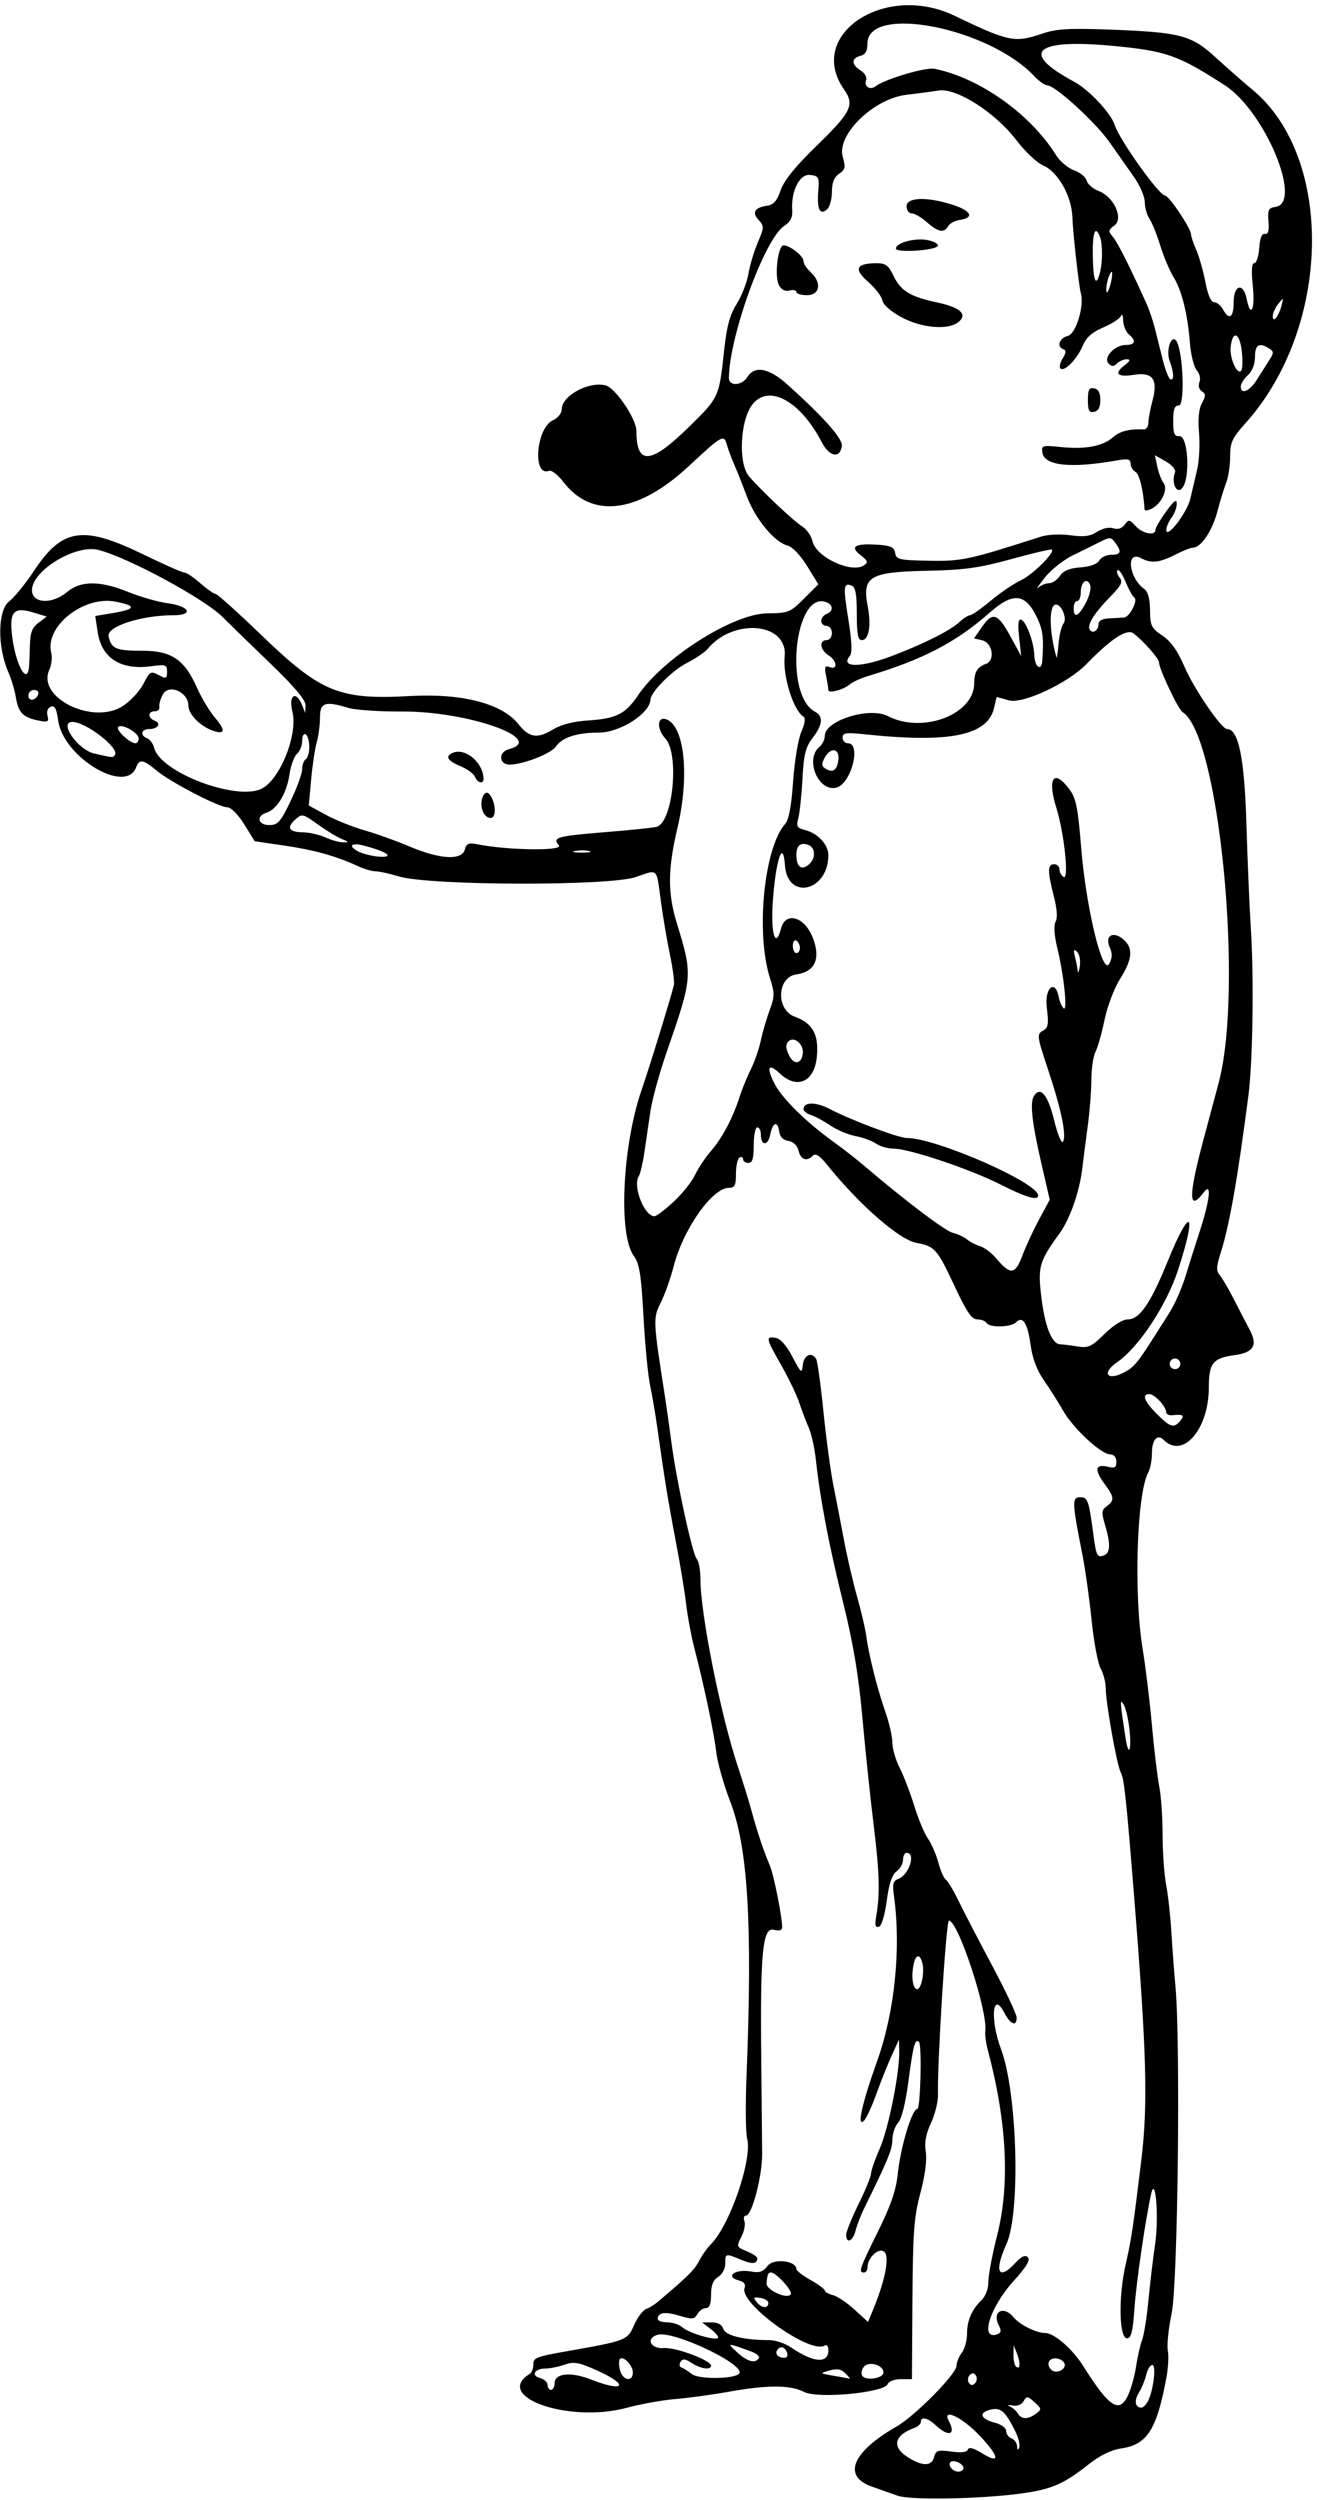 <?xml version="1.0" encoding="UTF-8"?>
<svg version="1.1" viewBox="0 0 347.81 659.06" xmlns="http://www.w3.org/2000/svg">
<path d="m236.72 657.91c-1.547-0.552-4.594-1.627-6.771-2.389-7.901-2.764-5.286-9.132 6.528-15.897 4.768-2.731 15.703-13.799 15.742-15.934 0.016-0.915 0.649-2.482 1.406-3.483 0.757-1.001 1.376-3.244 1.376-4.984 0-3.525 1.257-6.422 3.877-8.936 1.02-0.979 1.748-2.978 1.748-4.802 0-1.718 1.055-7.282 2.344-12.364 3.365-13.265 2.538-29.738-2.435-48.475-0.521-1.962-0.847-4.282-0.726-5.156 0.725-5.217-7.096-29.046-9.586-29.208-0.733-0.048-3.114 37.9-2.88 45.901 0.053 1.805-0.775 5.156-1.839 7.448-1.367 2.943-1.773 5.18-1.383 7.615 0.346 2.167-0.18 6.193-1.417 10.833-1.693 6.351-1.987 10.304-2.101 28.24l-0.133 20.856-2.947 4e-3c-1.635 2e-3 -3.167 0.579-3.442 1.296-0.873 2.275-18.446 3.933-22.031 2.079-3.63-1.877-9.651-1.896-19.861-0.062-4.383 0.787-10.711 1.652-14.062 1.923-3.352 0.27-9.157 1.313-12.901 2.318-15.261 4.094-35.287-2.929-25.536-8.955 0.516-0.319 0.938-1.39 0.938-2.381 0-1.898 0.572-2.123 9.375-3.677 15.077-2.662 15.484-2.822 17.189-6.759 0.871-2.012 2.285-3.926 3.142-4.255 0.856-0.329 2.222-1.158 3.035-1.843 7.868-6.63 9.756-8.495 10.963-10.83 0.767-1.484 2.18-3.483 3.139-4.442 4.993-4.993 10.989-22.485 9.542-27.836-0.396-1.466-0.466-8.993-0.155-16.727 1.588-39.488 0.378-59.962-4.251-71.969-1.743-4.521-3.421-10.427-3.729-13.125-0.58-5.081-3.22-17.623-5.767-27.406-0.806-3.094-1.79-8.367-2.188-11.719-0.398-3.352-1.615-10.734-2.706-16.406-1.945-10.117-3.048-16.894-4.885-30-0.506-3.609-1.369-8.672-1.917-11.25-0.549-2.578-1.331-10.752-1.74-18.164-0.61-11.079-1.065-13.914-2.556-15.938-4.115-5.585-3.009-29.071 2.058-43.711 2.041-5.898 7.649-24.096 8.522-27.656 0.19-0.773-0.275-4.359-1.033-7.969-0.758-3.609-1.834-9.938-2.392-14.062-1.231-9.103-0.624-8.512-6.633-6.449-7.018 2.41-54.397 2.282-62.472-0.169-2.412-0.732-5.165-1.335-6.119-1.341-0.953-6e-3 -3.063-0.624-4.688-1.375-5.723-2.643-11.473-4.252-19.297-5.401l-7.905-1.16-2.782-4.475c-1.647-2.649-3.469-4.475-4.466-4.475-2.241 0-15.083-6.69-18.726-9.755-3.399-2.86-4.464-3.019-5.286-0.792-2.685 7.279-19.235-2.646-20.562-12.331-0.428-3.123-0.911-4.031-1.935-3.638-0.82 0.315-1.172 1.262-0.881 2.374 0.426 1.629 0.137 1.781-2.413 1.271-4.026-0.805-5.284-2.092-5.916-6.053-0.3-1.882-1.195-4.891-1.989-6.686-2.919-6.605-2.837-16.257 0.158-18.612 1.434-1.128 4.337-4.678 6.451-7.889 7.551-11.469 12.951-12.327 28.878-4.587 5.459 2.653 10.377 4.823 10.929 4.823 0.552 0 2.445 1.266 4.207 2.812 1.762 1.547 3.569 2.814 4.017 2.816 0.448 2e-3 5.876 4.882 12.064 10.846 15.698 15.129 20.532 17.111 39.198 16.074 13.726-0.763 24.235 1.954 28.568 7.385 2.921 3.66 5.032 3.956 9.37 1.311 1.908-1.163 5.285-2.015 8.906-2.247 7.565-0.484 9.921-1.661 13.291-6.64 6.684-9.875 25.022-21.508 34.057-21.604 5.6-0.059 6.077-0.25 9.688-3.861l3.798-3.798-2.973-4.832c-1.737-2.824-3.863-5.056-5.114-5.37-3.457-0.868-8.52-6.993-10.788-13.051-1.158-3.094-2.665-6.891-3.348-8.438-0.683-1.547-1.51-3.762-1.838-4.922-0.855-3.026-1.082-2.902-10.266 5.612-13.326 12.354-25.439 13.811-32.949 3.963-1.4-1.835-3.082-3.131-3.737-2.879-4.445 1.706-3.42-11.303 1.052-13.34 1.302-0.593 2.306-1.847 2.306-2.878 0-3.561 7.079-7.43 11.544-6.309 2.608 0.655 8.143 8.828 8.143 12.025 0 9.168 3.785 8.852 13.951-1.164 7.911-7.796 7.834-7.623 9.238-20.577 0.638-5.886 1.488-8.957 3.252-11.749 1.313-2.079 2.703-5.645 3.088-7.923 0.385-2.279 1.503-6.016 2.485-8.306 1.683-3.926 1.694-4.264 0.189-5.927-1.808-1.998-1.013-3.271 2.344-3.749 1.614-0.23 2.545-1.316 3.485-4.064 0.888-2.595 3.89-6.287 9.751-11.988 8.912-8.671 9.799-10.537 6.945-14.613-10.057-14.359 10.697-28.225 29.081-19.429 14.533 6.953 15.919 7.231 23.374 4.691 3.503-1.194 6.995-1.4 17.276-1.022 19.01 0.7 21.864 1.445 28.346 7.4 2.97 2.729 7.27 6.503 9.557 8.387 21.757 17.928 20.863 62.821-1.752 87.975-3.514 3.908-4.046 5.059-4.046 8.754 0 2.34-0.462 5.442-1.027 6.894-0.565 1.452-1.641 4.954-2.39 7.784-1.331 5.025-4.3 9.386-6.392 9.386-0.575 0-2.7 0.844-4.722 1.875-4.135 2.108-6.314 2.325-8.987 0.894-4.013-2.148-3.256 5.113 0.845 8.112 1.013 0.741 1.52 2.583 1.544 5.615 0.032 4.08 0.346 4.721 3.27 6.697 2.246 1.517 3.996 3.972 5.729 8.033 2.487 5.83 9.821 16.587 11.309 16.587 3.034 0 4.584 7.598 5.11 25.048 0.292 9.685 0.818 22.082 1.168 27.551 0.835 13.03 0.516 35.121-0.634 43.964-2.898 22.281-5.006 34.234-7.32 41.518-1.191 3.748-1.22 4.735-0.178 5.99 0.686 0.827 2.341 3.659 3.677 6.294 1.336 2.635 3.197 6.226 4.135 7.98 2.203 4.118 1.077 6.014-3.982 6.707-5.719 0.783-6.779 2.109-6.779 8.481 0 11.042-6.813 18.966-11.918 13.861-1.666-1.666-3.082-0.057-3.082 3.504 0 1.808-0.447 4.123-0.994 5.144-3.026 5.654-3.842 32.157-1.435 46.601 0.746 4.476 1.831 13.411 2.411 19.857 0.58 6.445 1.454 13.755 1.943 16.243 0.488 2.489 0.888 8.232 0.888 12.763s0.415 10.425 0.922 13.099 1.133 8.321 1.39 12.55c0.258 4.229 0.74 10.642 1.072 14.251 1.361 14.805 0.633 78.361-0.987 86.171-0.847 4.082-1.31 8.511-1.029 9.844 0.281 1.332 0.12 4.532-0.358 7.11-2.547 13.747-5.047 17.69-11.862 18.712-2.725 0.409-5.653 1.83-8.653 4.202-6.737 5.325-9.893 6.661-18.324 7.758-10.897 1.418-28.693 1.709-32.015 0.523zm17.344-7.318c0-1.122-2.644-2.326-3.416-1.555-0.821 0.821 0.572 2.522 2.065 2.522 0.743 0 1.351-0.435 1.351-0.967zm-7.743-2.892c0.457-1.748 0.996-1.918 4.531-1.434 2.66 0.365 4.135 0.181 4.377-0.544 0.243-0.729 1.516-0.382 3.819 1.041 4.851 2.998 4.46 0.738-0.832-4.808-4.63-4.853-9.929-7.31-8.002-3.711 1.935 3.615-0.059 4.269-3.433 1.126-2.186-2.036-3.966-2.444-3.966-0.908 0 0.532-0.738 1.229-1.641 1.549-5.353 1.898-6.105 4.98-1.875 7.689 3.921 2.511 6.366 2.511 7.022-6.9e-4zm21.431-6.724c-2.663-5.373-3.882-6.436-6.598-5.755-3.196 0.802-2.633 2.443 1.177 3.43 1.686 0.437 2.983 1.385 2.983 2.182 0 0.775 0.633 1.652 1.406 1.948 0.773 0.297 1.44 1.233 1.48 2.08 0.049 1.027 0.236 1.138 0.559 0.333 0.267-0.664-0.187-2.562-1.008-4.219zm5.414-4.685c1.553-1.136 1.532-1.309-0.366-3.027-1.83-1.656-2.092-1.683-2.872-0.289-0.528 0.943-1.672 1.383-2.97 1.142-1.181-0.219-1.492-0.12-0.705 0.225 0.773 0.339 1.744 1.188 2.156 1.885 0.942 1.594 2.635 1.617 4.758 0.064zm24.242-4.76c0.827-1.734 1.806-5.214 2.176-7.734 0.37-2.52 1.079-5.637 1.575-6.926 0.496-1.289 1.24-5.93 1.654-10.312 0.414-4.383 1.218-11.133 1.788-15 1.038-7.052 0.102-18.499-1.074-13.125-1.553 7.098-3.877 23.065-4.368 30-0.439 6.208-0.874 7.969-1.969 7.969-2.094 0-2.312-10.809-0.391-19.322 1.556-6.893 1.974-9.673 4.144-27.553 1.8-14.833 1.43-28.427-1.904-69.844-2.094-26.01-2.602-30.717-3.498-32.43-1.054-2.014-3.976-18.468-3.976-22.385 0-1.403-0.603-3.671-1.341-5.04-0.737-1.369-1.811-7.129-2.386-12.801-0.575-5.672-1.675-13.477-2.443-17.344-2.699-13.578-2.755-15-0.589-15 2.03 0 2.31 0.784 3.509 9.844 0.743 5.618 1.026 6.169 2.812 5.484 1.669-0.64 1.747-3.093 0.256-8.067-0.974-3.252-0.913-3.889 0.469-4.9 2.11-1.543 2.013-2.36-0.724-6.069-2.631-3.566-2.263-5.14 1.009-4.319 1.809 0.454 2.241 0.198 2.241-1.33 0-1.163-0.633-1.908-1.641-1.933-2.441-0.059-9.745-6.853-12.422-11.553-1.289-2.264-3.578-5.882-5.087-8.041-1.786-2.555-2.991-5.747-3.451-9.144-0.794-5.848-2.065-7.868-3.836-6.096-1.361 1.361-6.972 1.497-7.781 0.188-0.319-0.516-1.427-0.938-2.463-0.938-1.46 0-2.802-1.965-5.963-8.728-4.609-9.862-5.201-10.535-10.088-11.448-4.557-0.852-15.038-10.018-23.576-20.617-1.903-2.362-3.01-3.075-3.703-2.382-1.644 1.644-3.19 1.118-3.794-1.29-0.357-1.422-1.365-2.391-2.68-2.578-1.354-0.192-2.215-1.054-2.407-2.409-0.428-3.015-1.711-2.604-2.385 0.765-0.611 3.053-2.472 2.964-2.472-0.117 0-1.001-0.422-1.82-0.938-1.82-0.516 0-0.938 2.109-0.938 4.688 0 3.542-0.344 4.688-1.406 4.688-0.773 0-1.406-0.447-1.406-0.993 0-0.546-0.422-0.732-0.938-0.413-0.516 0.319-0.938 2.242-0.938 4.274 0 3.057-0.32 3.695-1.856 3.695-4.38 0-12.006 10.806-14.548 20.614-0.854 3.296-2.411 7.674-3.46 9.73-2.017 3.954-1.982 4.739 1.119 24.5 0.404 2.578 1.179 8.062 1.722 12.188 1.364 10.363 5.571 29.705 6.709 30.843 0.516 0.516 0.941 2.858 0.945 5.204 0.015 9.325 5.324 35.866 9.948 49.734 1.29 3.867 2.918 9.141 3.619 11.719 1.474 5.423 3.034 10.074 4.718 14.062 1.077 2.553 3.271 13.538 3.271 16.382 0 0.758-0.777 0.97-2.224 0.607-2.918-0.732-3.573 5.95-3.296 33.655 0.108 10.818 0.218 22.205 0.244 25.306 0.05 5.955-2.679 16.394-4.286 16.394-0.523 0-0.697 0.66-0.388 1.466 0.309 0.806-0.055 2.659-0.809 4.117-1.329 2.57-1.286 2.686 1.413 3.804 1.531 0.634 2.784 1.454 2.784 1.821 0 1.549-1.28 1.679-4.265 0.431-4.14-1.73-4.172-1.722-4.172 1.009 0 1.321-0.815 2.845-1.875 3.507-1.335 0.834-1.875 2.186-1.875 4.695 0 2.454-0.413 3.525-1.36 3.525-0.748 0-1.758 0.713-2.246 1.584-0.781 1.395-1.347 1.446-4.753 0.425-3.819-1.144-5.703-0.86-5.703 0.859 0 0.485 1.127 0.882 2.504 0.882 1.377 0 3.17 0.591 3.984 1.313 1.691 1.5 8.618 3.58 9.382 2.816 0.279-0.279-0.541-1.313-1.822-2.297l-2.33-1.79 2.515-0.021c1.644-0.014 2.707 0.585 3.071 1.73 0.559 1.763 5.363 2.929 12.123 2.943 1.604 4e-3 4.182 0.872 5.729 1.931 5.929 4.057 9.844 4.343 9.844 0.72 0-1.051-0.423-1.568-0.994-1.216-3.852 2.381-22.655-11.157-21.105-15.195 0.35-0.912-0.127-1.595-1.334-1.911-4.09-1.069-1.167-3.227 3.232-2.386 1.997 0.382 3.025 7e-3 4.182-1.528 1.54-2.042 7.582-1.356 7.582 0.86 0 0.432 1.688 1.734 3.75 2.893s3.75 2.406 3.75 2.771c0 0.365 0.953 0.902 2.118 1.195 1.165 0.292 3.727 2.005 5.692 3.805l3.574 3.274 1.249-3.001c3.126-7.51 4.439-13.821 3.188-15.327-1.335-1.608-4.572 1.219-4.572 3.993 0 0.716-0.422 1.302-0.938 1.302-1.507 0-1.196-0.91 3.686-10.781 3.364-6.802 4.792-10.919 5.203-15 0.722-7.177 3.766-17.344 5.192-17.344 0.832 0 1.24-16.866 0.428-17.678-1.003-1.003-1.56 1.056-2.739 10.119-0.777 5.973-1.801 10.134-2.754 11.187-0.834 0.922-1.517 2.947-1.517 4.499 0 2.505-1.172 5.353-7.46 18.123-0.889 1.805-1.902 4.441-2.252 5.859-0.682 2.763-2.476 3.554-2.476 1.092 0-0.818 1.477-4.484 3.281-8.147s3.281-7.266 3.281-8.006c0-0.74 1.038-3.718 2.306-6.619 2.317-5.3 5.252-19.986 5.128-25.665l-0.066-3.046-1.927 4.219c-1.06 2.32-2.888 6.899-4.063 10.176-1.175 3.276-2.644 6.441-3.265 7.031-1.93 1.836-0.506-4.572 3.515-15.818 4.607-12.885 6.319-29.632 4.43-43.35-0.455-3.303-0.256-4.1 1.15-4.619 2.842-1.05 4.678-6.858 2.168-6.858-0.516 0-0.938 0.82-0.938 1.822 0 1.002-0.77 2.373-1.71 3.047-1.185 0.848-1.977 3.221-2.578 7.718-0.52 3.888-1.362 6.654-2.1 6.895-0.921 0.301-1.095-0.392-0.687-2.743 1.03-5.932 0.869-11.6-0.691-24.239-0.859-6.961-2.187-19.617-2.951-28.125-1.01-11.243-2.404-19.566-5.106-30.469-3.72-15.011-5.998-26.943-7.161-37.5-0.341-3.094-1.18-6.891-1.865-8.438-0.685-1.547-1.806-4.5-2.492-6.562-0.686-2.062-2.83-6.534-4.765-9.938-4.091-7.195-4.184-7.637-1.526-7.237 1.29 0.194 2.86 1.952 4.453 4.987 2.313 4.407 2.479 4.533 2.757 2.109 0.297-2.579 2.317-3.478 3.504-1.559 0.346 0.561 1.211 6.783 1.921 13.828 0.71 7.045 1.883 15.762 2.606 19.371 0.723 3.609 1.986 10.148 2.806 14.531 0.82 4.383 2.384 11.133 3.476 15s2.179 8.508 2.416 10.312c0.662 5.033 2.898 13.947 4.992 19.898 1.039 2.952 1.888 6.66 1.888 8.241 0 1.58 0.865 4.57 1.923 6.643 1.058 2.073 2.793 6.592 3.857 10.041 1.064 3.449 2.686 7.33 3.605 8.624 0.919 1.294 2.148 4.124 2.731 6.288 0.583 2.165 1.469 4.189 1.969 4.498s1.971 2.753 3.27 5.43c1.298 2.678 5.284 10.353 8.857 17.056 3.573 6.703 6.519 12.926 6.548 13.828 0.082 2.562-1.625 1.93-3.245-1.202-3.13-6.053-3.814 1.746-0.846 9.65 4.287 11.417 5.16 43.076 1.414 51.318-3.309 7.282-2.132 9.807 2.329 4.993 1.642-1.772 2.616-2.214 3.321-1.509 0.705 0.705-0.382 2.521-3.707 6.192-6.406 7.074-9.103 15.917-4.291 14.07 0.943-0.362 1.044-0.961 0.372-2.216-1.958-3.659 1.136-5.482 3.818-2.25 1.634 1.969 5.985 4.157 8.268 4.157 2.476 0 7.24 4.123 10.202 8.829 6.748 10.722 9.42 12.482 11.697 7.707zm5.265 1.511c1.458-2.776 2.297-9.609 1.18-9.609-0.551 0-1.271 1.16-1.6 2.578-0.329 1.418-1.198 3.539-1.932 4.714-1.315 2.106-1.015 3.958 0.642 3.958 0.467 0 1.237-0.738 1.711-1.641zm-156.42-4.813c0-2.624 4.292-3.05 9.608-0.955 8.85 3.488 10.193 1.478 1.593-2.382-4.835-2.17-6.103-2.397-8.577-1.534-1.597 0.557-3.87 1.012-5.052 1.012-2.859 0-3.908 1.865-1.416 2.516 1.083 0.283 1.969 1.099 1.969 1.812s0.422 1.297 0.938 1.297c0.516 0 0.938-0.795 0.938-1.766zm111.09-1.984c-0.454-0.734-0.993-0.788-1.618-0.163-0.516 0.516-0.631 1.433-0.257 2.038 0.454 0.734 0.993 0.788 1.618 0.163 0.516-0.516 0.631-1.433 0.257-2.038zm-90.469-0.823c0-1.889-2.493-4.497-3.417-3.573-0.307 0.307-0.289 1.633 0.041 2.946 0.691 2.754 3.376 3.252 3.376 0.627zm27.983 0.339c2.211-2.211-17.412-11.57-21.522-10.266-3.152 1-1.754 3.759 1.765 3.482 3.057-0.241 12.399 3.248 12.399 4.631 0 1.24-2.712 0.871-5.102-0.695-1.733-1.135-2.383-1.199-2.946-0.29-0.397 0.642-0.285 1.313 0.249 1.491 0.534 0.178 1.769 0.957 2.744 1.73 1.757 1.393 10.998 1.332 12.413-0.083zm28.078-0.107c-1.133-1.133-2.214-1.33-4.185-0.763-2.634 0.758-2.624 0.77 1.093 1.395 2.062 0.346 3.946 0.69 4.185 0.763 0.239 0.073-0.252-0.554-1.093-1.395zm10.032-0.24c0-1.965-3.854-3.083-5.168-1.499-0.598 0.72-0.8 1.774-0.449 2.342 0.893 1.446 5.617 0.737 5.617-0.843zm47.812-1.995c0-0.766-0.949-1.528-2.109-1.693-2.052-0.291-2.928 1.512-1.452 2.988 1.092 1.092 3.561 0.194 3.561-1.295zm-12.57-2.88-0.905-2.263-0.059 2.422c-0.033 1.332 0.248 2.729 0.624 3.106 1.113 1.113 1.315-0.825 0.34-3.264zm-68.111 1.109c0.288-0.465-0.637-1.266-2.054-1.779-6.442-2.332-6.441-2.332-3.697 0.199 2.699 2.49 4.827 3.074 5.751 1.58zm7.427-1.498c-0.598-1.558-1.834-1.843-2.602-0.6-0.627 1.014 0.323 2.006 1.921 2.006 0.7 0 0.99-0.6 0.681-1.406zm-4.919-13.148c-0.018-0.503-0.979-1.06-2.135-1.238-1.846-0.285-1.948-0.139-0.834 1.203 1.322 1.593 3.026 1.613 2.969 0.035zm5.916-2.207c0.546-0.884-3.865-5.738-5.214-5.738-0.76 0-0.955 0.468-1.185 2.844-0.17 1.761 5.511 4.331 6.399 2.895zm34.752-87.066c-0.764-3.231-2.083-2.511-2.574 1.406-0.577 4.598 1.246 7.253 2.325 3.386 0.411-1.476 0.524-3.632 0.249-4.792zm54.584-61.594c-0.29-2.81-0.991-5.869-1.557-6.797-1.045-1.712-1.001-0.941 0.502 8.86 0.777 5.065 1.62 3.415 1.055-2.063zm13.39-81.609c1.197-1.443 0.757-1.747-2.109-1.455-0.902 0.092-1.641-0.277-1.641-0.819 0-1.474-3.056-4.757-4.427-4.757-2.057 0-1.323 1.938 1.99 5.25 3.555 3.555 4.492 3.825 6.188 1.781zm-14.704-12.809c2.422-1.29 3.45-2.503 7.465-8.808 1.661-2.608 3.541-5.561 4.178-6.562 1.677-2.637 3.569-6.973 4.681-10.732 0.533-1.801 2.074-6.667 3.425-10.812 2.759-8.469 3.291-13.33 1.15-10.51-4.079 5.373-4.112 1.11-0.108-13.828 1.382-5.156 3.188-11.906 4.014-15 6.642-24.893 0.149-91.716-9.496-97.721-1.16-0.722-6.23-11.406-6.23-13.128 0-1.005-4.167-5.723-6.76-7.655-1.73-1.289-5.908 1.444-12.349 8.077-4.925 5.072-16.824 10.634-20.496 9.581-1.672-0.479-3.095-0.872-3.163-0.872-0.068 0-0.361 1.16-0.651 2.578-1.543 7.536-11.462 9.641-34.16 7.248-4.988-0.526-5.859-0.396-5.859 0.872 0 0.819 0.633 1.49 1.406 1.49 3.63 0 0.843 10.718-3.04 11.692-4.787 1.201-8.392-7.491-4.46-10.755 0.773-0.642 1.406-1.95 1.406-2.906 0-4.032 11.768-7.704 16.63-5.19 9.137 4.725 22.713-0.398 22.759-8.589 0.017-3.019 0.799-4.327 3.095-5.175 2.519-0.931 1.765-5.566-1.013-6.228l-2.122-0.506 2.122-3.048c2.812-4.039 4.151-3.579 7.507 2.579l2.81 5.156-0.546-4.988c-0.386-3.527-0.232-4.883 0.525-4.631 1.329 0.443 3.377 5.945 3.473 9.329 0.089 3.157 1.89 4.455 2.103 1.517 0.431-5.937 0.178-8.072-1.332-11.274-3.091-6.553-6.308-6.913-12.552-1.404-8.869 7.824-17.62 12.374-32.211 16.747-1.805 0.541-3.914 1.515-4.688 2.164-1.732 1.454-5.625 2.475-5.625 1.475 0-0.403-0.265-2.058-0.589-3.679-0.493-2.466-0.341-2.851 0.938-2.361 2.216 0.85 1.931-1.724-0.348-3.147-2.196-1.371-2.503-3.968-0.469-3.968 0.781 0 1.406-0.833 1.406-1.875s-0.625-1.875-1.406-1.875c-0.773 0-1.406-0.588-1.406-1.306s0.633-1.549 1.406-1.846c1.832-0.703 1.801-2.381-0.056-3.093-8.378-3.215-11.273 24.438-3.021 28.854 2.283 1.222 2.096 3.375-0.599 6.909-1.872 2.455-2.344 4.361-2.692 10.87-0.232 4.341-0.726 8.998-1.097 10.348-0.582 2.118-0.337 2.54 1.779 3.071 3.36 0.843 6.156 3.849 6.156 6.618 0 9.563-10.804 12.078-11.454 2.666-0.496-7.171-2.426-1.386-3.197 9.58-0.594 8.455 0.708 12.695 2.176 7.082 1.2-4.588 6.26-3.082 8.39 2.497 2.116 5.54 0.582 8.909-4.381 9.626-5.109 0.738-5.41 9.325-0.39 11.14 4.714 1.705 6.38 4.721 5.821 10.537-0.642 6.679-5.195 8.73-9.791 4.412-2.995-2.813-3.597-1.656-1.39 2.67 1.996 3.913 8.203 10.048 15.481 15.302 2.5 1.805 6.085 4.596 7.968 6.204 10.821 9.239 21.538 17.352 23.58 17.851 1.289 0.315 2.977 1.098 3.75 1.742 0.773 0.643 2.337 1.453 3.474 1.799s3.045 1.791 4.239 3.21c3.712 4.412 5.007 4.291 6.836-0.639 0.895-2.412 2.896-6.736 4.446-9.611l2.819-5.226-2.149-9.306c-2.582-11.18-3.147-16.359-1.977-18.114 1.715-2.573 3.646-0.205 5.284 6.48 0.915 3.733 1.952 6.239 2.329 5.628 0.988-1.599-0.457-8.563-3.955-19.063-2.897-8.697-2.972-9.254-1.367-10.157 1.454-0.818 1.605-1.7 1.052-6.125-0.657-5.259 2.278-7.681 3.189-2.631 0.185 1.025 0.732 2.28 1.217 2.789 1.14 1.198 0.151-8.471-1.612-15.757-0.843-3.484-1.012-6.033-0.467-7.051 0.547-1.021 0.377-3.43-0.471-6.701-1.689-6.513-1.671-8.447 0.082-8.447 0.773 0 1.406 0.608 1.406 1.351s0.483 1.649 1.072 2.014c1.508 0.932 0.209-11.469-1.917-18.298-2.437-7.831-0.611-10.326 3.494-4.774 1.722 2.329 2.23 4.857 3.061 15.211 1.272 15.866 5.649 34.046 7.407 30.762 0.817-1.527 0.865-2.73 0.168-4.26-1.538-3.375 1.185-4.591 3.993-1.783 2.184 2.184 1.803 5.14-1.292 10.019-1.54 2.429-3.355 7.212-4.098 10.801-0.733 3.543-1.809 7.331-2.391 8.418-0.582 1.088-1.071 4.431-1.087 7.43-0.016 2.999-0.464 8.616-0.995 12.484-0.532 3.867-1.145 8.631-1.363 10.587-0.686 6.157-3.225 13.489-5.995 17.312-5.466 7.546-5.832 8.866-4.779 17.263 0.953 7.601 2.78 12.016 4.979 12.036 0.633 6e-3 2.627 0.255 4.431 0.553 2.913 0.482 3.72 0.112 7.192-3.292 2.374-2.327 4.792-3.834 6.152-3.834 3.109 0 6.005-4.23 10.54-15.391 6-14.768 7.779-13.293 2.735 2.266-3.013 9.295-10.354 20.439-16.058 24.378-4.261 2.942-2.689 5.113 1.923 2.656zm-32.753-49.48c-7.867-4-24.015-9.429-28.046-9.429-1.556 0-3.683-0.598-4.726-1.329-1.043-0.731-3.472-1.624-5.396-1.985-1.925-0.361-4.918-1.619-6.652-2.796-1.734-1.177-4.04-2.421-5.125-2.765-1.084-0.344-1.972-1.032-1.972-1.53 0-1.952 3.246-1.98 6.92-0.058 5.685 2.973 18.146 7.651 20.381 7.651 7.655 0 34.574 11.792 34.574 15.145 0 1.459-3.229 0.518-9.957-2.904zm47.457 47.29c0-0.773-0.633-1.406-1.406-1.406s-1.406 0.633-1.406 1.406 0.633 1.406 1.406 1.406 1.406-0.633 1.406-1.406zm-133.66-42.693c2.26-2.083 4.809-5.264 5.666-7.069s2.738-4.636 4.182-6.291c2.982-3.42 5.82-8.769 7.564-14.259 0.655-2.062 1.993-5.345 2.973-7.294s2.156-5.324 2.614-7.5 1.513-5.802 2.346-8.058c1.358-3.679 1.371-4.55 0.125-8.438-3.809-11.887-1.629-34.298 3.959-40.699 1.004-1.15 1.67-4.682 2.12-11.25 0.361-5.266 1.332-11.133 2.158-13.039 1-2.308 1.174-3.668 0.522-4.071-2.613-1.615-5.438-10.683-4.912-15.771 0.924-8.951-13.416-10.35-20.357-1.986-0.7 0.843-3.198 2.524-5.55 3.735-3.826 1.969-9.383 7.579-9.465 9.555-0.152 3.678-8.034 8.722-13.628 8.722-5.787 0-9.637 1.256-11.35 3.702-1.318 1.881-8.664 4.735-12.189 4.735-2.828 0-3-3.316-0.21-4.046 10.074-2.634-10.712-10.019-27.978-9.94-6.061 0.028-12.494-0.4-14.295-0.951-6.176-1.888-7.506-1.442-7.506 2.521 0 1.937-0.383 4.856-0.85 6.487-0.468 1.631-1.132 6.058-1.476 9.838l-0.626 6.872 4.523 2.469c2.488 1.358 7.054 3.19 10.148 4.071 3.094 0.881 8.517 2.828 12.051 4.328 7.872 3.339 13.665 3.646 14.419 0.764 0.427-1.634 1-1.866 3.428-1.387 7.989 1.577 22.61 1.771 21.376 0.284-1.778-2.143-0.68-2.451 12.615-3.536 6.627-0.541 12.595-1.169 13.263-1.397 4.254-1.448 5.926-19.28 2.183-23.277-2.259-2.413-2.18-5.789 0.119-5.084 4.955 1.519 6.366 14.86 3.053 28.859-2.535 10.709-2.565 17.017-0.119 24.979 4.222 13.743 4.196 14.058-2.739 34.083-1.875 5.414-3.782 12.375-4.237 15.469-0.455 3.094-1.168 7.945-1.585 10.781-0.416 2.836-1.081 5.676-1.477 6.312-1.659 2.661 1.443 10.563 4.146 10.563 0.49 0 2.74-1.704 5-3.787zm-50.507-103.69c-0.582-2.321 0.701-5.052 1.839-3.914 1.768 1.768 2.123 6.393 0.492 6.393-1.065 0-1.942-0.934-2.33-2.479zm-1.811-8.344c-0.306-0.797-2.038-2.068-3.85-2.825-3.523-1.472-4.165-2.692-1.88-3.568 3.331-1.278 7.961 2.773 7.961 6.966 0 1.419-1.626 1.002-2.23-0.572zm86.416 73.012c0.366-2.465-2.278-4.783-3.763-3.299-0.788 0.788-0.774 1.686 0.053 3.503 1.254 2.753 3.287 2.642 3.709-0.204zm72.322-26.912c-0.879-0.817-1.006-0.524-0.555 1.286 0.321 1.289 0.652 2.977 0.737 3.75s0.334 0.195 0.555-1.286-0.111-3.168-0.737-3.75zm-73.071-1.002c0-0.743-0.422-1.612-0.938-1.93-0.516-0.319-0.938 0.289-0.938 1.351s0.422 1.93 0.938 1.93c0.516 0 0.938-0.608 0.938-1.351zm2.625-22.274c1.591-1.591 1.395-4.196-0.366-4.872-2.081-0.799-3.197 0.114-3.197 2.614 0 3.333 1.522 4.297 3.562 2.257zm-111.38-2.179c0-0.565-3.049-1.763-6.797-2.67-1.42-0.344-2.578-0.23-2.578 0.253 0 0.482 1.16 1.301 2.578 1.819 2.819 1.03 6.797 1.379 6.797 0.598zm53.214-1.09c-0.896-0.235-2.584-0.243-3.75-0.019-1.166 0.224-0.433 0.416 1.63 0.427s3.017-0.173 2.12-0.408zm-65.248-3.165c-1.204-0.483-4.048-2.212-6.32-3.844-4.002-2.874-4.188-2.914-5.991-1.281-2.379 2.153-1.649 3.298 2.134 3.351 1.645 0.023 4.257 0.622 5.804 1.33 1.547 0.708 3.656 1.295 4.688 1.304 1.644 0.015 1.605-0.092-0.315-0.861zm-13.513-10.039c1.676-3.491 3.047-7.263 3.047-8.382s0.422-2.295 0.938-2.613c0.516-0.319 0.938-1.795 0.938-3.281s-0.422-2.963-0.938-3.281c-0.527-0.326-0.938 0.421-0.938 1.705 0 1.256-0.612 2.792-1.36 3.413-0.748 0.621-1.649 3.098-2.001 5.505-0.719 4.913-3.262 9.128-6.038 10.009-2.826 0.897-2.298 3.274 0.727 3.273 2.259-1.9e-4 2.956-0.787 5.625-6.348zm-7.773-3.179c4.89-2.228 9.778-14.34 8.237-20.41-1.095-4.315 0.954-5.681 2.554-1.702l0.848 2.109 0.059-2.046c0.041-1.41-2.918-4.908-9.517-11.25-5.267-5.062-10.74-10.396-12.161-11.852-4.736-4.854-25.1-15.883-32.979-17.86-5.995-1.504-17.471 5.462-17.471 10.605 0 3.531 5.276 3.835 9.204 0.53 3.645-3.067 8.728-3.072 16.249-0.016 3.151 1.28 7.757 2.597 10.237 2.926 5.91 0.784 7.114 3.184 1.598 3.184-8.565 0-17.737 3.013-17.092 5.616 0.809 3.269 1.917 3.729 9.029 3.745 7.6 0.017 11 2.341 14.299 9.772 1.165 2.625 3.292 6.162 4.727 7.86 2.799 3.312 2.704 4.473-0.29 3.523-3.427-1.088-6.71-4.343-6.71-6.653 0-3.594-5.13-5.889-6.723-3.008-0.644 1.163-1.063 2.642-0.932 3.287 0.131 0.645-0.414 1.172-1.21 1.172-1.852 0-1.885 1.766-0.046 2.471 1.847 0.709 0.856 2.216-1.456 2.216-2.104 0-2.449 1.692-0.498 2.441 0.727 0.279 1.558 1.426 1.846 2.549 1.636 6.365 21.355 13.913 28.2 10.795zm152.21-7.654c0.368-3.108-2.069-3.45-3.642-0.512-0.832 1.556-0.788 2.171 0.201 2.797 1.953 1.236 3.115 0.465 3.44-2.286zm-190.75-1.342c1.145-1.853-7.699-8.664-11.25-8.664-3.648 0 1.425 7.323 5.765 8.323 5.02 1.156 4.983 1.154 5.485 0.341zm6.233-4.286c0-1.531-4.414-4.027-5.389-3.048-0.724 0.726 3.061 4.296 4.556 4.296 0.459 0 0.834-0.562 0.834-1.248zm-4.026-8.659c1.956-1.324 4.306-3.855 5.22-5.625 1.848-3.577 1.931-3.618 4.492-2.248 1.534 0.821 1.813 0.657 1.813-1.065 0-1.868-0.341-1.989-4.155-1.466-8.051 1.103-13.11-2.117-14.142-9.003l-0.636-4.241 4.076-0.672c6.672-1.1 7.043-1.952 1.349-3.096-8.424-1.692-18.783 6.487-17.036 13.449 0.304 1.212 0.074 3.253-0.51 4.536-3.37 7.396 11.747 14.695 19.528 9.43zm-22.439-3.042c0.204-0.612-0.297-1.113-1.113-1.113-0.816 0-1.484 0.668-1.484 1.484 0 1.656 2.018 1.367 2.598-0.371zm-2.455-6.973c0.079-0.645 0.189-3.204 0.245-5.687 0.08-3.55 0.565-4.864 2.269-6.15l2.168-1.635-3.528-1.083c-5.119-1.571-6.356-0.244-5.62 6.027 0.876 7.45 3.893 13.213 4.466 8.527zm227.51-3.073c8.383-3.177 15.426-6.709 17.811-8.931 1.077-1.003 2.351-1.824 2.832-1.824s2.925-1.711 5.43-3.803c2.505-2.091 6.078-4.517 7.94-5.391 3.116-1.462 9.03-7.3 8.216-8.111-0.193-0.192-4.992 0.929-10.664 2.492-8.568 2.361-12.352 2.884-22.369 3.092-15.015 0.312-17.028 1.51-15.55 9.248 0.998 5.224 0.341 9.035-1.557 9.035-0.997 0-1.305-1.635-1.305-6.931 0-5.229-0.338-7.061-1.376-7.459-2.151-0.825-2.245 0.223-0.823 9.097 0.917 5.723 1.031 8.661 0.367 9.461-2.601 3.134 2.812 3.146 11.048 0.024zm45.289-8.567c1.022-1.232-0.466-5-1.974-5-1.917 0-1.85 6.989 0.134 13.956 0.09 0.316 0.33-1.315 0.533-3.625 0.203-2.31 0.792-4.709 1.308-5.331zm9.245 0.101c0-0.85 1.043-1.394 2.812-1.468 1.547-0.064 3.327-0.17 3.957-0.234 1.458-0.149 3.713-4.586 2.666-5.246-0.433-0.273-1.473-2.143-2.311-4.156-0.838-2.013-1.789-3.394-2.114-3.07s-0.08 1.205 0.544 1.956c0.926 1.116 0.478 2.036-2.445 5.024-4.266 4.361-6.194 7.457-5.42 8.709 0.75 1.214 2.311 0.19 2.311-1.515zm-3.374-5.518c0.957-1.776 1.478-3.913 1.157-4.747-0.813-2.12-2.47-0.82-2.47 1.938 0 1.259-0.422 2.288-0.938 2.288-0.516 0-0.938 0.844-0.938 1.875 0 2.798 1.234 2.273 3.188-1.355zm-9.677-5.208c0.865 0 2.152-0.871 2.859-1.935 0.904-1.36 2.512-2.026 5.411-2.242 2.566-0.191 4.444-0.877 4.968-1.815 0.464-0.829 1.877-1.508 3.141-1.508 2.587 0 2.848-0.763 1.087-3.171-1.104-1.51-1.453-1.532-3.984-0.251-1.526 0.772-4.789 2.385-7.252 3.585-2.462 1.2-5.799 3.869-7.414 5.932-1.615 2.062-2.364 3.223-1.664 2.578 0.701-0.645 1.982-1.172 2.847-1.172zm-48.823-4.709c1.191-0.788 1.049-1.207-0.931-2.74-2.914-2.256-1.35-3.13 4.809-2.688 3.256 0.234 4.147 0.677 4.363 2.168 0.246 1.706 1.052 1.89 8.906 2.04 8.657 0.166 10.484-0.228 29.549-6.36 1.764-0.567 5.111-0.721 7.759-0.357 3.564 0.49 5.212 0.277 7.019-0.907 1.389-0.91 3.144-1.299 4.263-0.944 1.233 0.391 2.3 0.057 3.037-0.95 1.043-1.426 1.28-1.394 2.889 0.384 1.815 2.006 5.213 2.652 5.213 0.992 0-0.52 1.266-2.693 2.812-4.828 2.096-2.894 2.812-3.415 2.812-2.046 0 1.01-0.619 2.655-1.376 3.656-0.757 1.001-1.377 2.453-1.379 3.226-5e-3 2.568 5.442-4.473 6.317-8.166 0.463-1.954 1.281-5.451 1.818-7.771 0.537-2.32 0.757-6.675 0.489-9.678-0.323-3.612-0.064-6.249 0.763-7.795 1.045-1.952 1.042-2.465-0.015-3.118-0.744-0.46-1.006-1.456-0.637-2.418 0.356-0.927 0.046-2.289-0.716-3.142-0.739-0.828-1.546-4.036-1.793-7.13-0.625-7.828-2.107-13.785-4.342-17.46-1.047-1.721-2.618-5.457-3.492-8.303-0.874-2.846-2.148-6.006-2.832-7.023-0.684-1.017-1.243-3.006-1.243-4.42 0-1.414-1.277-4.379-2.838-6.588-1.561-2.21-4.462-6.338-6.446-9.174-3.682-5.261-14.346-15-16.426-15-0.633 0-2.172-1.088-3.421-2.417-12.027-12.802-43.994-19.051-43.994-8.6 0 1.966-0.537 2.895-1.875 3.245-2.425 0.634-2.391 2.311 0.079 3.853 1.081 0.675 1.727 1.809 1.447 2.539-0.644 1.677 1.012 2.749 2.5 1.618 2.512-1.91 13.204-5.08 15.537-4.606 11.92 2.42 25.279 11.916 32.075 22.8 1.018 1.63 3.142 3.414 4.721 3.964 1.578 0.55 3.071 1.771 3.318 2.713s1.673 2.175 3.17 2.74c4.025 1.519 6.641 7.27 4.139 9.099-1.641 1.2-1.673 1.474-0.356 3.044 1.258 1.499 4.457 7.864 8.88 17.663 0.698 1.547 1.688 4.5 2.2 6.562s1.435 5.765 2.052 8.227c0.617 2.462 1.485 4.702 1.93 4.977 1.088 0.673 1.023-1.738-0.129-4.767-1.106-2.909 0.584-7.457 1.885-5.071 1.69 3.099 2.144 16.791 0.557 16.791-1.152 0-1.504 0.964-1.504 4.115 0 3.343 0.308 4.09 1.641 3.984 2.219-0.176 2.906 10.604 0.862 13.522-1.477 2.108-3.114-1.092-2.031-3.968 0.27-0.716-0.759-1.944-2.419-2.886l-2.888-1.64 0.651 3.046c0.358 1.675 1.087 3.586 1.618 4.245 1.269 1.574-0.421 5.357-3.012 6.744-1.057 0.566-1.943 0.697-1.969 0.292-0.33-5.094-1.352-9.319-2.401-9.923-0.716-0.412-1.301-1.408-1.301-2.212 0-1.176-0.688-1.34-3.516-0.835-12.179 2.172-19.233 1.438-19.745-2.056-0.275-1.876 7e-3 -1.961 4.83-1.464 6.469 0.668 11.033-0.177 13.766-2.547 1.887-1.637 4.275-2.252 8.18-2.107 0.645 0.024 1.172-0.747 1.172-1.714s0.501-3.629 1.113-5.917c1.484-5.549 0.036-7.541-4.907-6.75-4.315 0.69-5.351-0.284-2.575-2.42 1.566-1.205 1.756-1.661 0.698-1.677-0.799-0.011-1.959 0.485-2.578 1.104-0.862 0.862-1.382 0.868-2.228 0.022-1.526-1.526 1.592-4.897 4.529-4.897 2.518 0 2.833-1.119 0.792-2.812-0.773-0.642-1.44-2.276-1.48-3.63-0.041-1.355-0.298-1.901-0.573-1.214-0.274 0.687-2.369 2.051-4.655 3.031-2.995 1.284-4.516 2.642-5.444 4.863-1.459 3.491-4.87 6.959-5.866 5.964-0.364-0.364-0.093-1.573 0.602-2.686 0.904-1.447 0.96-2.125 0.199-2.379-1.897-0.632-1.128-2.96 1.167-3.536 2.115-0.531 4.358-7.877 3.417-11.194-0.529-1.864-2.108-16.036-2.246-20.156-0.184-5.51-3.836-11.951-7.688-13.561-1.603-0.67-4.775-3.659-7.049-6.643-5.595-7.34-15.827-13.876-20.541-13.119-1.805 0.29-5.596 0.795-8.425 1.122-8.725 1.009-18.534 10.564-16.834 16.397 0.789 2.705 0.652 3.328-0.974 4.434-1.333 0.906-1.892 2.326-1.892 4.807 0 1.937-0.595 4.015-1.323 4.619-1.879 1.56-2.648-0.096-2.27-4.888 0.289-3.669 0.135-3.97-2.176-4.237-2.765-0.32-5.058 4.267-4.697 9.399 0.126 1.796-0.503 2.995-2.13 4.061-5.137 3.366-14.433 28.906-14.571 40.031-0.028 2.279 3.418 2.114 4.885-0.234 1.941-3.108 5.739-2.358 10.681 2.109 9.715 8.783 14.496 14.202 14.22 16.118-0.486 3.38-3.3 2.819-5.314-1.058-5.652-10.88-13.958-15.396-18.263-9.928-3.276 4.161-3.799 15.627-0.866 18.995 3.409 3.915 11.756 11.778 13.911 13.103 1.225 0.754 2.485 2.543 2.8 3.977 0.914 4.163 10.246 8.537 13.552 6.351zm59.062-43.572c0-2.751 0.32-3.357 1.641-3.103 1.124 0.216 1.641 1.194 1.641 3.103s-0.517 2.886-1.641 3.103c-1.32 0.254-1.641-0.351-1.641-3.103zm-49.209-21.868c-2.775-1.508-4.801-3.297-4.981-4.399-0.167-1.022-1.858-3.23-3.76-4.907-3.867-3.411-3.2-4.878 2.229-4.905 2.359-0.012 3.149 0.564 4.416 3.221 1.959 4.107 4.393 5.599 11.667 7.147 6.188 1.317 8.106 3.237 5.291 5.296-2.77 2.025-9.71 1.347-14.862-1.452zm-27.666-6.638c0-0.467-0.808-0.639-1.795-0.38-1.166 0.305-2.148-0.192-2.805-1.418-1.235-2.307-0.27-10.477 1.237-10.477 1.69 0 5.237 2.795 5.237 4.127 0 0.664 0.844 1.971 1.875 2.905 3.013 2.727 2.495 6.094-0.938 6.094-1.547 0-2.812-0.382-2.812-0.85zm26.25-11.437c0-1.508 4.979-2.867 8.254-2.252 1.714 0.322 2.975 1.012 2.801 1.533-0.404 1.211-11.054 1.904-11.054 0.719zm8.151-6.961c-1.447-1.273-3.24-2.314-3.984-2.314-0.745 0-1.354-0.844-1.354-1.875 0-2.415 5.488-2.571 12.284-0.348 4.849 1.586 5.628 3.393 1.705 3.954-1.249 0.179-2.608 0.917-3.02 1.641-1.071 1.881-2.622 1.59-5.631-1.057zm87.005 41.58c1.031-1.633 2.508-3.961 3.281-5.174 1.25-1.96 1.25-2.305 0-3.104-2.624-1.678-3.75-1.015-3.75 2.208 0 1.945-0.712 3.78-1.875 4.833-1.031 0.933-1.875 2.264-1.875 2.958 0 2.257 2.299 1.319 4.219-1.72zm-3.951-7.602c-0.566-4.885-2.401-5.604-2.923-1.146-0.342 2.918 1.643 7.508 2.749 6.357 0.382-0.397 0.46-2.742 0.174-5.211zm10.456-11.917c0.598-2.252 0.566-2.273-0.832-0.524-0.8 1.001-1.455 2.456-1.455 3.234 0 1.982 1.518 0.182 2.287-2.71zm-12.599-0.938c0-4.617 2.546-5.314 3.422-0.938 1.059 5.296 2.262 2.877 1.631-3.281-0.423-4.126-0.297-6.094 0.389-6.094 0.557 0 1.143-1.793 1.301-3.984 0.192-2.655 0.693-3.901 1.502-3.736 0.86 0.176 1.133-0.782 0.938-3.281-0.24-3.058 8e-3 -3.57 1.856-3.832 7.283-1.034-2.827-25.261-13.383-32.07-12.297-7.931-15.399-9.03-29.242-10.351-20.905-1.996-24.988 1.642-10.538 9.388 3.949 2.117 9.765 8.3 10.756 11.435 1.238 3.915 11.74 18.619 13.297 18.619 1.013 0 6.82 8.665 6.82 10.177 0 0.555 0.618 2.394 1.372 4.088s1.839 5.505 2.41 8.469c0.671 3.488 1.499 5.391 2.345 5.391 0.719 0 1.758 0.844 2.31 1.875 1.601 2.991 2.812 2.183 2.812-1.875zm-32.034-7.5c0.017-0.862-0.285-0.68-0.778 0.469-0.443 1.031-0.793 2.719-0.778 3.75 0.033 2.218 1.509-1.783 1.556-4.219zm-3.244-0.234c0.734-2.738 0.745-7.648 0.022-9.533-1.234-3.215-1.992-1.173-1.886 5.079 0.112 6.625 0.825 8.329 1.864 4.454z"/>
</svg>
